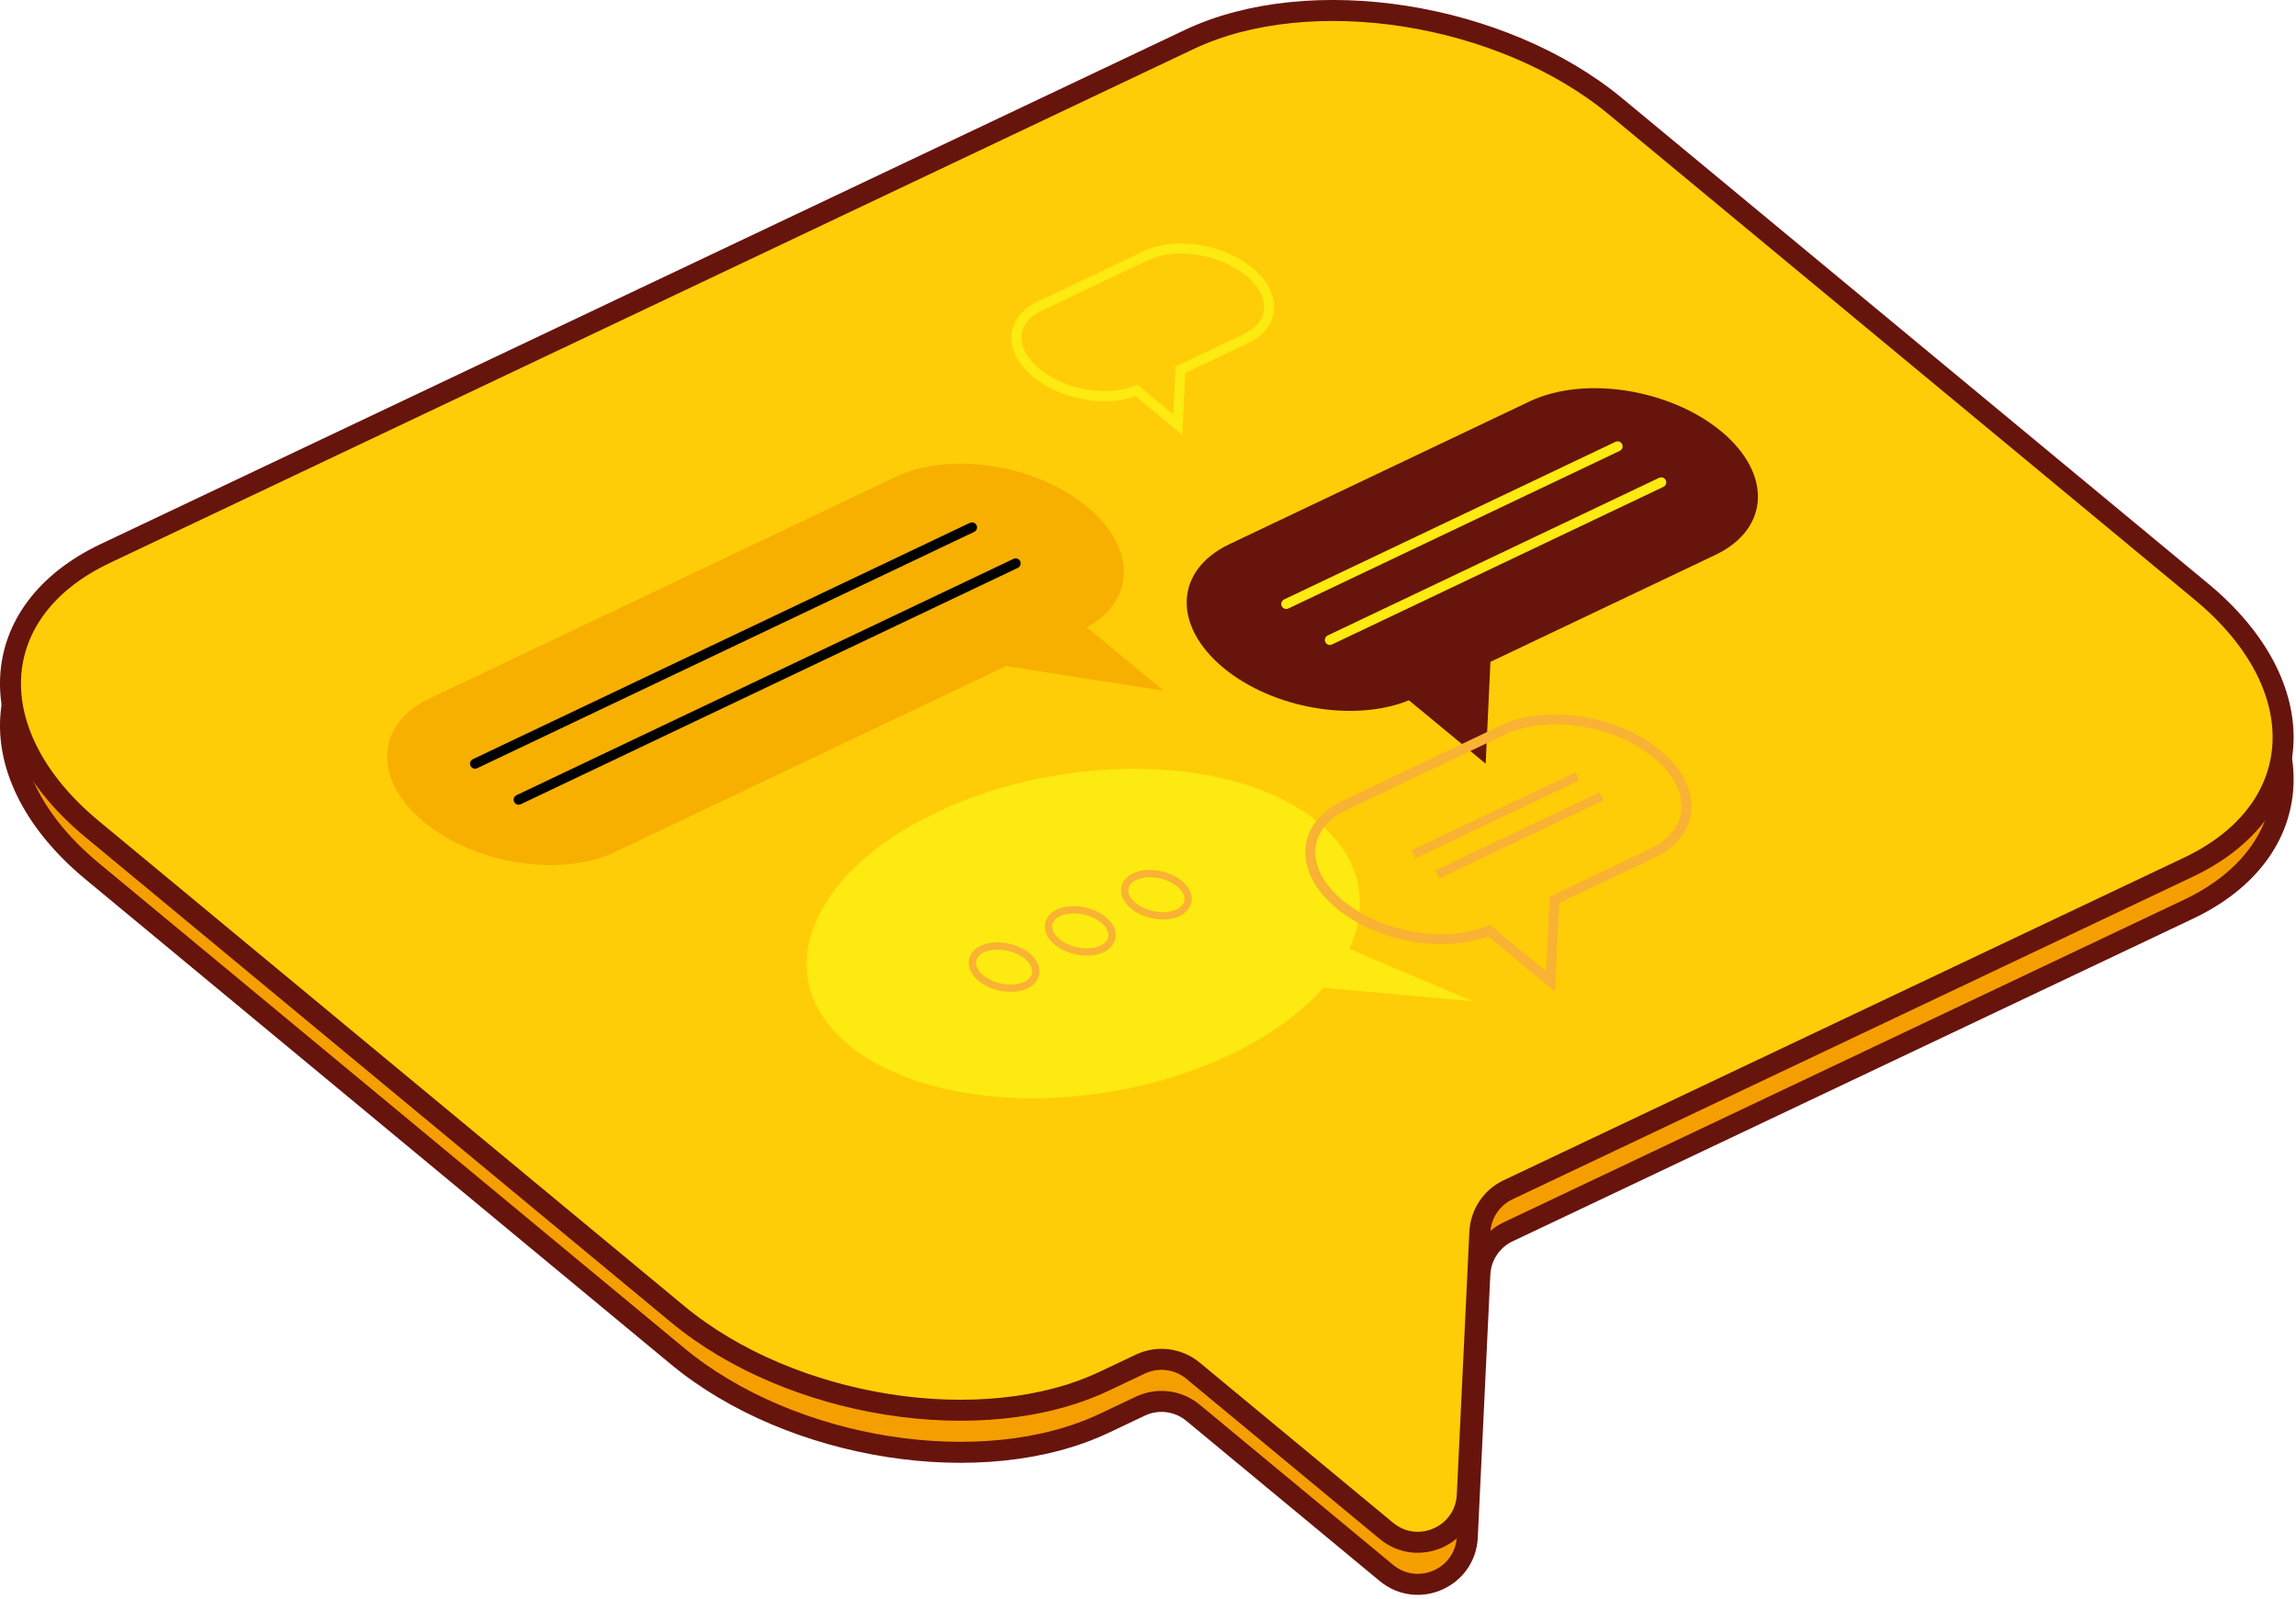 <svg width="280" height="195" viewBox="0 0 280 195" fill="none" xmlns="http://www.w3.org/2000/svg">
<g clip-path="url(#clip0_4143_4277)">
<path d="M12.829 72.63L145.019 9.95C159.769 2.96 183.169 6.64 197.039 18.12L268.479 77.29C282.349 88.78 281.629 103.89 266.879 110.88L183.909 150.22C181.899 151.17 180.579 153.16 180.469 155.38L178.939 187.45C178.699 192.42 172.899 194.98 169.069 191.81L145.489 172.28C143.689 170.79 141.179 170.47 139.059 171.48L134.669 173.56C119.919 180.55 96.509 176.88 82.639 165.39L11.229 106.23C-2.641 94.74 -1.921 79.63 12.829 72.63Z" fill="#F59E00" stroke="#67140D" stroke-width="2.56"/>
<path d="M12.829 67.5L145.019 4.82C159.769 -2.17 183.169 1.51 197.039 12.99L268.479 72.16C282.349 83.65 281.629 98.76 266.879 105.75L183.909 145.09C181.899 146.04 180.579 148.03 180.469 150.25L178.939 182.32C178.699 187.29 172.899 189.85 169.069 186.68L145.489 167.15C143.689 165.66 141.179 165.34 139.059 166.35L134.669 168.43C119.919 175.42 96.509 171.75 82.639 160.26L11.229 101.1C-2.641 89.61 -1.921 74.5 12.829 67.5Z" fill="#FFCD07" stroke="#67140D" stroke-width="2.56"/>
<path d="M186.54 48.95L149.91 66.37C143.27 69.53 142.96 76.28 149.21 81.45C155.24 86.43 165.16 88.11 171.82 85.4L181.18 93.13L181.76 80.71L209.19 67.67C215.83 64.51 216.14 57.76 209.89 52.59C203.63 47.42 193.18 45.79 186.54 48.95Z" fill="#67140D"/>
<path d="M197.269 54.43L156.859 73.65" stroke="#FCEA10" stroke-width="1.22" stroke-miterlimit="10" stroke-linecap="round"/>
<path d="M202.59 58.82L162.18 78.04" stroke="#FCEA10" stroke-width="1.22" stroke-miterlimit="10" stroke-linecap="round"/>
<path d="M52.4 85.17L109.23 58.15C115.87 54.99 126.32 56.62 132.58 61.79C138.61 66.77 138.52 73.22 132.55 76.5L141.91 84.23L122.68 81.23L75.05 103.88C68.41 107.04 57.95 105.41 51.7 100.24C45.44 95.07 45.76 88.32 52.4 85.16V85.17Z" fill="#F7B000"/>
<path d="M57.93 93.13L118.54 64.31" stroke="#010101" stroke-width="1.22" stroke-linecap="round"/>
<path d="M63.25 97.52L123.86 68.7" stroke="#010101" stroke-width="1.22" stroke-linecap="round"/>
<path d="M160.71 100.24C170.59 108.4 165.79 121.11 150 128.62C134.21 136.13 113.4 135.6 103.52 127.44C93.64 119.28 98.44 106.57 114.23 99.06C130.02 91.55 150.83 92.08 160.71 100.24Z" fill="#FCEA10"/>
<path d="M145.05 118.99L179.56 122.09L141.91 106.1L145.05 118.99Z" fill="#FCEA10"/>
<path d="M125.27 116.59C126.74 117.8 126.66 119.39 125.11 120.13C123.55 120.87 121.1 120.49 119.63 119.28C118.16 118.07 118.24 116.48 119.79 115.74C121.35 115 123.8 115.38 125.27 116.59Z" stroke="#F9B233" stroke-width="0.89"/>
<path d="M134.56 112.17C136.03 113.38 135.95 114.97 134.4 115.71C132.85 116.45 130.39 116.07 128.92 114.86C127.45 113.65 127.53 112.06 129.08 111.32C130.64 110.58 133.09 110.96 134.56 112.17Z" stroke="#F9B233" stroke-width="0.89"/>
<path d="M143.841 107.76C145.311 108.97 145.231 110.56 143.681 111.3C142.131 112.04 139.671 111.66 138.201 110.45C136.731 109.24 136.811 107.65 138.361 106.91C139.911 106.17 142.371 106.55 143.841 107.76Z" stroke="#F9B233" stroke-width="0.89"/>
<path d="M183.29 89.02L163.97 98.21C158.63 100.75 158.38 106.17 163.41 110.32C168.25 114.32 176.23 115.67 181.58 113.49L189.1 119.7L189.56 109.73L201.5 104.05C206.84 101.51 207.09 96.09 202.06 91.94C197.03 87.79 188.63 86.48 183.3 89.01L183.29 89.02Z" stroke="#F9B233" stroke-width="1.22"/>
<path d="M139.751 31.17L126.761 37.34C123.171 39.04 123.011 42.69 126.381 45.48C129.631 48.17 134.991 49.08 138.591 47.61L143.641 51.79L143.951 45.09L151.971 41.28C155.561 39.58 155.721 35.93 152.351 33.14C148.971 30.35 143.331 29.47 139.741 31.17H139.751Z" stroke="#FCEA10" stroke-width="1.22"/>
<path d="M192.359 94.68L172.359 104.19" stroke="#F9B233" stroke-width="1.09"/>
<path d="M195.299 97.11L175.299 106.62" stroke="#F9B233" stroke-width="1.09"/>
</g>
<defs>
<clipPath id="clip0_4143_4277">
<rect width="279.72" height="194.49" fill="white"/>
</clipPath>
</defs>
</svg>
